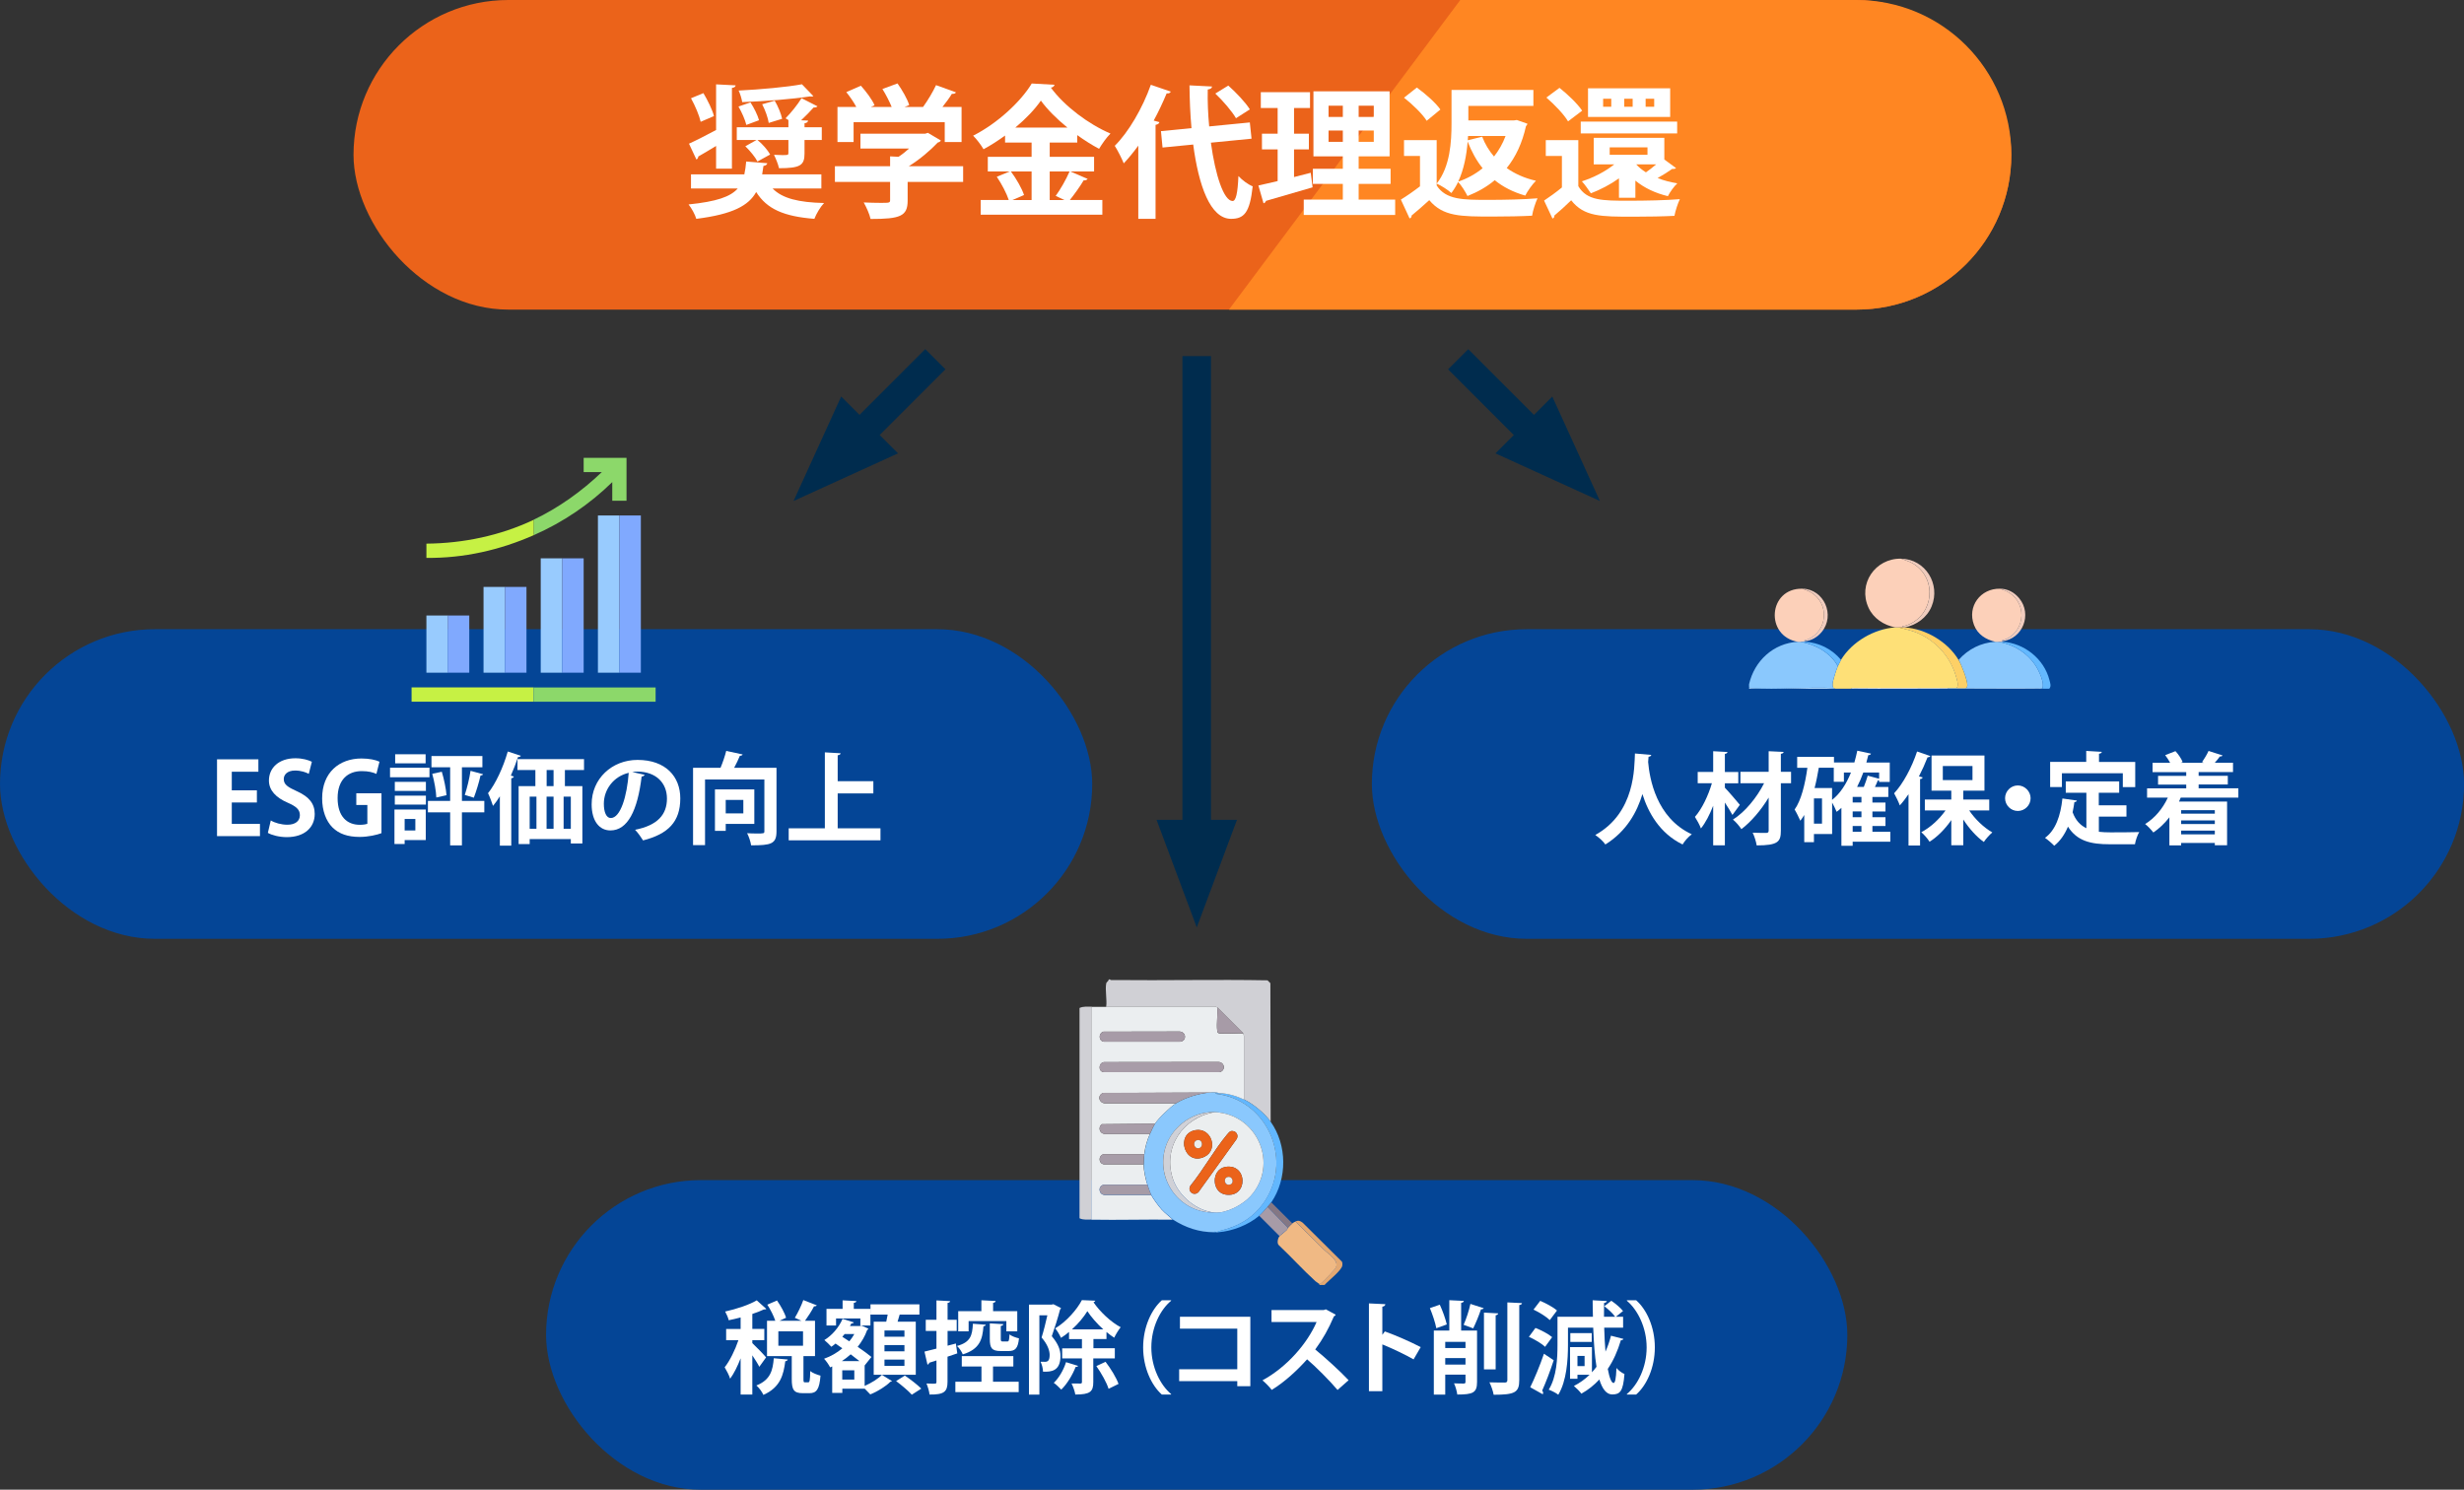 <?xml version="1.0" encoding="UTF-8"?>
<svg id="_レイヤー_2" data-name="レイヤー 2" xmlns="http://www.w3.org/2000/svg" viewBox="0 0 345.5 208.91">
  <rect x="0" y="0" width="345.5" height="208.91" fill="#333333" stroke="none"/>
  <defs>
    <style>
      .cls-1 {
        fill: #f0b984;
      }

      .cls-2 {
        fill: #eceeed;
      }

      .cls-3 {
        fill: #b0dafd;
      }

      .cls-4 {
        fill: #c7dad4;
      }

      .cls-5 {
        fill: #eb631a;
      }

      .cls-6 {
        fill: #ebeef0;
      }

      .cls-7 {
        fill: #64b8fe;
      }

      .cls-8 {
        fill: #a99ea9;
      }

      .cls-9 {
        fill: #fdd066;
      }

      .cls-10 {
        fill: #8cd86a;
      }

      .cls-11 {
        fill: #ff8622;
      }

      .cls-12 {
        fill: #80a9fe;
      }

      .cls-13 {
        fill: #d0d0d5;
      }

      .cls-14 {
        fill: #f1ccbe;
      }

      .cls-15 {
        fill: #d0d1d7;
      }

      .cls-16 {
        fill: #fee077;
      }

      .cls-17 {
        fill: #847784;
      }

      .cls-18 {
        fill: #8ac8fd;
      }

      .cls-19 {
        fill: #fff;
      }

      .cls-20 {
        fill: #eceeec;
      }

      .cls-21 {
        fill: #a79ba7;
      }

      .cls-22 {
        fill: #a79ca8;
      }

      .cls-23 {
        fill: #63b8fe;
      }

      .cls-24 {
        fill: #a69ba7;
      }

      .cls-25 {
        fill: #002c4e;
      }

      .cls-26 {
        fill: #ebeeef;
      }

      .cls-27 {
        fill: #b1dafd;
      }

      .cls-28 {
        fill: #044596;
      }

      .cls-29 {
        fill: #a89ca8;
      }

      .cls-30 {
        fill: #62b7fe;
      }

      .cls-31 {
        fill: #98cbfe;
      }

      .cls-32 {
        fill: #fef8e3;
      }

      .cls-33 {
        fill: #f0ccbd;
      }

      .cls-34 {
        fill: #c6f144;
      }

      .cls-35 {
        fill: #e3a872;
      }

      .cls-36 {
        fill: #fcd0b9;
      }
    </style>
  </defs>
  <g id="_レイヤー_2-2" data-name=" レイヤー 2">
    <rect class="cls-28" x="76.57" y="165.5" width="182.46" height="43.42" rx="21.71" ry="21.71"/>
    <g>
      <rect class="cls-5" x="49.57" y="0" width="232.46" height="43.42" rx="21.71" ry="21.71"/>
      <path class="cls-11" d="M172.33,43.42h87.99c11.99,0,21.71-9.72,21.71-21.71h0c0-11.99-9.72-21.71-21.71-21.71h-55.56l-32.44,43.42Z"/>
    </g>
    <g>
      <path class="cls-19" d="M105.49,188.36c.42.38,1.67,1.67,1.93,2l-.95,1.32c-.2-.41-.59-1.02-.98-1.61v5.5h-1.64v-5.08c-.43,1.11-.94,2.14-1.47,2.86-.14-.48-.52-1.18-.77-1.6.73-.91,1.47-2.44,1.93-3.8h-1.72v-1.57h2.03v-1.62c-.56.15-1.12.28-1.67.39-.07-.34-.31-.88-.5-1.22,1.62-.36,3.39-.95,4.43-1.57l1.34,1.2c-.07.08-.2.08-.35.08-.45.22-1.01.43-1.61.63v2.1h1.68v1.57h-1.68v.41ZM110.46,190.66c-.03.13-.14.21-.35.24-.24,1.86-.66,3.66-3.07,4.72-.17-.41-.62-1.02-.98-1.32,2-.79,2.3-2.16,2.44-3.82l1.96.18ZM112.66,193.4c0,.41.03.46.21.46h.45c.2,0,.27-.21.29-1.58.31.27,1.01.53,1.44.64-.15,1.93-.56,2.46-1.55,2.46h-.94c-1.27,0-1.54-.5-1.54-1.99v-3.21h-3.47v-4.96h1.16c-.22-.67-.67-1.57-1.12-2.25l1.36-.59c.52.74,1.08,1.74,1.27,2.42l-.9.42h3.05l-.92-.41c.42-.69.92-1.72,1.19-2.49l1.89.74c-.06.1-.2.15-.39.14-.31.62-.83,1.43-1.26,2.02h1.4v4.96h-1.62v3.21ZM109.14,186.71v2.02h3.46v-2.02h-3.46Z"/>
      <path class="cls-19" d="M121.24,191.5v2.86c.92-.39,1.92-1.02,2.42-1.55l1.42.88s-.13.08-.25.1c-.56.59-1.78,1.36-2.8,1.76-.2-.22-.5-.53-.78-.8h-3.14v.59h-1.42v-3.71l-.29.13c-.17-.35-.56-.91-.85-1.21.92-.32,1.81-.83,2.56-1.46-.32-.24-.64-.46-.95-.67-.2.17-.39.32-.59.45-.24-.27-.69-.71-.98-.94,1.05-.63,2.04-1.76,2.55-2.97l1.58.49c-.04.11-.15.15-.34.15-.06.13-.13.24-.2.36h1.36l.25-.06c.36.17.67.29.98.43-.04.1-.11.14-.18.2-.31.87-.77,1.65-1.33,2.35.76.52,1.46,1.02,1.93,1.42l-.95,1.19ZM117.23,184.9v.99h-1.34v-2.33h2.26v-1.2l1.93.1c-.01.14-.11.22-.36.25v.85h2.33v2.33h-1.41v-.99h-3.39ZM120.51,190.88c-.36-.29-.78-.62-1.23-.95-.39.35-.8.67-1.23.95h2.47ZM119.79,193.47v-1.3h-1.69v1.3h1.69ZM119.09,188.11c.27-.32.5-.67.7-1.02h-1.36c-.1.13-.21.25-.32.38l.98.64ZM128.41,185.35v7.45h-5.9v-7.45h1.76c.07-.32.14-.67.2-.99h-2.41v-1.44h6.86v1.44h-2.77c-.08.31-.18.66-.29.99h2.55ZM126.82,187.46v-.87h-2.8v.87h2.8ZM126.82,189.51v-.88h-2.8v.88h2.8ZM126.82,191.55v-.88h-2.8v.88h2.8ZM127.86,195.6c-.46-.52-1.46-1.36-2.21-1.92l1.23-.77c.76.52,1.78,1.3,2.3,1.83l-1.32.85Z"/>
      <path class="cls-19" d="M134.03,188.4l.2,1.4c-.46.15-.92.32-1.37.46v3.53c0,1.39-.49,1.81-2.52,1.78-.04-.41-.24-1.11-.43-1.55.29.01.59.03.81.03.53,0,.59,0,.59-.25v-3.01l-1.01.32c-.03.14-.14.24-.25.27l-.42-1.83c.46-.11,1.05-.25,1.68-.42v-2.48h-1.5v-1.56h1.5v-2.72l1.91.1c-.01.14-.11.22-.35.25v2.37h1.28v1.56h-1.28v2.07l1.18-.31ZM139.24,191.64v2.13h3.6v1.46h-8.88v-1.46h3.66v-2.13h-2.76v-1.46h7.23v1.46h-2.84ZM138.22,185.78c-.01.11-.11.2-.32.22-.14,1.83-.52,3.21-2.9,3.94-.13-.36-.5-.91-.81-1.18,1.91-.53,2.14-1.47,2.23-3.12l1.81.14ZM135.82,185.27v1.44h-1.46v-2.83h3.25v-1.53l2,.1c-.01.14-.13.22-.36.27v1.16h3.39v2.83h-1.53v-1.44h-5.29ZM138.79,185.59l1.89.11c-.01.13-.11.22-.35.25v1.79c0,.34.04.39.28.39h.63c.22,0,.27-.14.31-.99.29.24.91.46,1.33.55-.14,1.4-.53,1.78-1.46,1.78h-1.09c-1.27,0-1.54-.42-1.54-1.71v-2.17Z"/>
      <path class="cls-19" d="M147.72,182.91l1.05.53c-.01.08-.07.17-.13.21-.29,1.12-.76,2.62-1.16,3.74.9,1.06,1.22,1.92,1.22,2.76,0,2.1-1.25,2.27-2.45,2.21,0-.41-.15-1.02-.35-1.39.25.01.48.01.64.01.46,0,.64-.28.64-.99-.01-.63-.31-1.47-1.13-2.42.29-.9.59-2.14.81-3.11h-1.12v11.12h-1.46v-12.62h3.18l.25-.06ZM151.17,191.55c-.04.1-.15.15-.34.14-.45,1.15-1.21,2.41-2.02,3.19-.25-.27-.74-.74-1.05-.95.71-.66,1.37-1.79,1.72-2.9l1.68.52ZM156.3,190.5h-3v3.33c0,1.33-.43,1.74-2.52,1.74-.07-.45-.31-1.13-.53-1.55.53.01,1.07.01,1.25.01.15-.01.21-.06.21-.21v-3.32h-2.77v-1.41h2.77v-1.29h-1.81v-1.01c-.36.31-.74.59-1.13.83-.18-.41-.53-1-.81-1.33,1.53-.91,3.05-2.62,3.74-3.96l1.88.08c-.03.11-.13.18-.25.22.87,1.29,2.44,2.79,3.81,3.5-.31.39-.67.98-.91,1.47-.35-.22-.71-.5-1.08-.8v.99h-1.83v1.29h3v1.41ZM154.7,186.43c-.88-.8-1.7-1.74-2.23-2.55-.5.81-1.26,1.74-2.16,2.55h4.38ZM155.44,194.76c-.25-.84-1.01-2.19-1.71-3.18l1.29-.6c.73.95,1.51,2.23,1.82,3.1l-1.4.69Z"/>
      <path class="cls-19" d="M164.21,182.42c-1.53,1.27-2.77,3.73-2.77,6.54s1.27,5.29,2.77,6.54v.07h-1.3c-1.44-1.27-2.62-3.75-2.62-6.61s1.18-5.34,2.62-6.61h1.3v.07Z"/>
      <path class="cls-19" d="M175.32,184.66v9.74h-1.83v-.71h-8.15v-1.67h8.15v-5.69h-8.04v-1.67h9.88Z"/>
      <path class="cls-19" d="M187.29,184.37c-.04.11-.14.2-.25.24-.78,1.81-1.51,3.11-2.62,4.64,1.37,1.12,3.43,2.98,4.68,4.31l-1.55,1.37c-1.09-1.3-3.1-3.31-4.27-4.3-1.32,1.48-3.14,3.19-4.96,4.29-.28-.38-.9-1.02-1.3-1.34,3.49-1.89,6.33-5.25,7.59-8.18h-6.32v-1.68h7.33l.29-.1,1.39.76Z"/>
      <path class="cls-19" d="M198.21,190.64c-1.16-.67-3-1.54-4.38-2.1v6.56h-1.88v-12.31l2.3.11c-.01.17-.13.31-.42.35v3.95l.35-.48c1.54.55,3.64,1.47,5.03,2.2l-1,1.72Z"/>
      <path class="cls-19" d="M201.89,182.98c.41.87.8,2,.98,2.76l-1.47.53c-.14-.76-.53-1.93-.9-2.82l1.39-.48ZM207.11,186.61v7.2c0,1.51-.57,1.76-2.77,1.76-.06-.45-.25-1.15-.46-1.57.56.03,1.18.03,1.37.03.18-.01.24-.06.24-.24v-1.01h-2.84v2.8h-1.6v-8.98h2.17v-4.26l2.04.1c-.01.14-.11.22-.38.28v3.88h2.23ZM205.49,188.18h-2.84v.87h2.84v-.87ZM202.65,191.37h2.84v-.91h-2.84v.91ZM208.04,183.47c-.06.11-.2.15-.38.15-.27.83-.73,1.95-1.09,2.67,0-.01-1.34-.5-1.34-.5.35-.78.76-2.02.95-2.93l1.86.6ZM210.07,184.19c-.01.14-.11.22-.35.27v7.58h-1.64v-7.96l1.99.11ZM211.37,182.65l2.04.1c-.01.14-.11.24-.38.27v10.52c0,1.75-.62,2.06-3.59,2.06-.08-.49-.35-1.26-.59-1.74.92.03,1.83.03,2.13.03.27,0,.38-.08.38-.35v-10.88Z"/>
      <path class="cls-19" d="M215.3,186.23c.8.31,1.82.84,2.34,1.29l-.99,1.36c-.46-.45-1.47-1.05-2.27-1.4l.92-1.25ZM214.57,194.54c.56-1.13,1.34-2.98,1.92-4.69l1.37.91c-.5,1.54-1.12,3.15-1.62,4.26.1.11.14.21.14.31,0,.07-.03.14-.06.2l-1.75-.98ZM215.97,182.43c.8.34,1.85.9,2.35,1.36l-1.01,1.34c-.46-.46-1.47-1.09-2.28-1.47l.94-1.23ZM224.94,186.2c.03,1.26.1,2.38.18,3.35.31-.69.57-1.44.77-2.23l1.75.45c-.04.11-.17.18-.36.18-.45,1.51-1.05,2.86-1.84,4.03.24,1.29.53,1.97.81,1.97.21,0,.35-.53.41-2.1.29.34.76.7,1.12.84-.18,2.45-.63,2.86-1.7,2.87-.81,0-1.4-.74-1.82-2.1-.73.79-1.57,1.46-2.52,1.99-.22-.31-.74-.83-1.05-1.08.81-.41,1.55-.94,2.2-1.57h-1.7v.56h-1.04v-4.44h3.07v3.53c.22-.24.45-.5.64-.77-.24-1.47-.38-3.33-.46-5.49h-3.54v2.41c0,2.09-.18,5.06-1.36,7-.28-.24-.95-.57-1.34-.71,1.12-1.79,1.23-4.41,1.23-6.29v-3.94h4.97c-.03-.74-.03-1.51-.04-2.31l1.99.11c-.01.14-.13.21-.39.27-.01.67-.01,1.32-.01,1.93h1.56c-.31-.45-.95-1.05-1.51-1.47l.98-.77c.6.41,1.3,1,1.64,1.44l-1,.8h1.01v1.53h-2.65ZM223.19,186.96v1.23h-3v-1.23h3ZM222.19,191.58v-1.43h-1v1.43h1Z"/>
      <path class="cls-19" d="M228.12,195.5c1.53-1.27,2.77-3.73,2.77-6.54s-1.28-5.29-2.77-6.54v-.07h1.3c1.46,1.28,2.62,3.75,2.62,6.61s-1.16,5.34-2.62,6.61h-1.3v-.07Z"/>
    </g>
    <g>
      <path class="cls-19" d="M115.17,26.43h-6.84c1.36,1.4,3.66,1.96,7.22,2.04-.5.52-1.1,1.52-1.36,2.22-4.28-.34-6.64-1.36-8.16-3.76-1.06,1.9-3.28,3.12-8.4,3.76-.16-.6-.68-1.52-1.08-2.02,3.94-.4,5.88-1.08,6.9-2.24h-6.56v-1.98h7.48c.12-.54.2-1.14.26-1.8l2.96.24c-.04.2-.22.34-.54.38l-.18,1.18h8.3v1.98ZM100.41,23.65v-3.18c-.94.58-1.84,1.1-2.5,1.48,0,.18-.1.34-.26.42l-1.04-2.22c.98-.44,2.38-1.16,3.8-1.92v-6.4l2.74.14c-.02.18-.16.32-.52.36v11.32h-2.22ZM98.63,13.06c.6,1,1.26,2.34,1.48,3.22l-1.86.8c-.2-.88-.78-2.26-1.36-3.3l1.74-.72ZM106.21,22.65c-.3-.6-1.04-1.5-1.7-2.14l1.58-.88h-2.78v-1.78h7.24v-1.02l-.4-.24c.76-.76,1.72-1.96,2.24-2.82l2.24,1.14c-.12.14-.32.18-.54.16-.46.52-1.14,1.22-1.76,1.8l.98.04c-.02.2-.16.32-.5.38v.56h2.42v1.78h-2.42v1.9c0,1.66-.6,2.06-3.58,2.06-.12-.58-.44-1.34-.7-1.88.42.02.84.04,1.18.04.76,0,.84,0,.84-.3v-1.82h-4.34c.72.58,1.44,1.42,1.78,2.04l-1.78.98ZM105.23,14.36c.5.76,1.02,1.82,1.2,2.5l-1.78.66c-.16-.7-.64-1.78-1.1-2.58l1.68-.58ZM114.05,13.48c-.06.04-.16.06-.28.06-.06,0-.12,0-.2-.02-2.46.38-6.26.68-9.5.8-.06-.46-.3-1.2-.5-1.62,3.12-.16,6.72-.48,8.88-.88l1.6,1.66ZM108.63,14.12c.46.78.9,1.84,1.04,2.54l-1.88.58c-.1-.7-.48-1.78-.92-2.62l1.76-.5Z"/>
      <path class="cls-19" d="M135.05,23.31v2.2h-7.78v2.62c0,2.2-1.04,2.58-5.2,2.58-.14-.68-.6-1.68-.96-2.32.82.04,1.72.06,2.36.06,1.24,0,1.34,0,1.34-.4v-2.54h-7.74v-2.2h7.74v-1.38l1.18.06c.52-.34,1.02-.74,1.48-1.16h-6.82v-2.08h9.08l.38-.12,1.82,1.08c-.08.14-.26.24-.44.28-1,1.06-2.5,2.36-4.06,3.32h7.62ZM119.69,17.14v2.78h-2.26v-4.92h2.64c-.36-.68-.9-1.46-1.4-2.08l2.04-.9c.74.82,1.58,1.94,1.92,2.74l-.52.24h2.92c-.32-.78-.82-1.76-1.3-2.52l2.12-.78c.66.94,1.38,2.18,1.64,3.04l-.66.26h2.6c.68-.94,1.38-2.12,1.82-3.06,2.68.96,2.74.98,2.8,1.02-.12.18-.34.22-.58.2-.34.56-.82,1.22-1.32,1.84h2.68v4.92h-2.36v-2.78h-12.78Z"/>
      <path class="cls-19" d="M150.09,24.05l2.42,1.04c-.1.14-.3.22-.56.2-.48.82-1.28,1.94-1.94,2.76h4.56v2.06h-17.06v-2.06h3.94c-.3-.92-1-2.26-1.68-3.26l1.8-.74h-3.06v-2.06h6.14v-2h-3.72v-.98c-.96.7-1.98,1.36-3.02,1.92-.32-.56-.98-1.44-1.46-1.9,3.44-1.74,6.72-4.82,8.22-7.32l3.2.18c-.06.2-.24.38-.52.4,1.92,2.62,5.34,5.16,8.36,6.44-.6.6-1.16,1.42-1.6,2.14-1.02-.54-2.06-1.2-3.06-1.92v1.04h-3.86v2h6.22v2.06h-3.32ZM144.65,24.05h-2.9c.76,1.02,1.54,2.38,1.84,3.3l-1.62.7h2.68v-4ZM149.67,17.89c-1.5-1.22-2.82-2.54-3.72-3.78-.84,1.22-2.1,2.54-3.58,3.78h7.3ZM148.03,27.47c.66-.9,1.48-2.34,1.94-3.42h-2.78v4h2.06l-1.22-.58Z"/>
      <path class="cls-19" d="M159.61,20.43c-.66.9-1.34,1.74-2.04,2.48-.24-.62-.88-1.88-1.26-2.46,1.92-1.9,3.9-5.28,5.06-8.56l2.8.96c-.12.22-.32.28-.58.24-.54,1.28-1.14,2.58-1.82,3.82l.8.22c-.04.18-.2.32-.54.38v13.18h-2.42v-10.26ZM175.49,19.45l-5.7.56c.62,4.54,1.8,8.16,3.04,8.18.46,0,.72-1.06.82-3.5.52.56,1.34,1.18,2,1.44-.4,3.7-1.2,4.56-3.04,4.56-2.92-.02-4.54-4.68-5.3-10.42l-4.3.42-.22-2.3,4.28-.42c-.18-1.98-.26-4.02-.28-6l3.16.16c-.02.24-.2.36-.6.42-.04,1.7.04,3.46.2,5.18l5.7-.56.24,2.28ZM172.23,12c1.1.98,2.42,2.36,3.02,3.34l-1.94,1.24c-.54-.94-1.8-2.42-2.9-3.46l1.82-1.12Z"/>
      <path class="cls-19" d="M181.45,24.83l2.34-.6s.02.06.26,2.04c-2.38.7-4.92,1.44-6.54,1.9-.04.2-.2.3-.34.34l-.72-2.5c.76-.16,1.68-.38,2.7-.62v-4.44h-2.2v-2.2h2.2v-3.6h-2.36v-2.22h6.9v2.22h-2.24v3.6h2.08v2.2h-2.08v3.88ZM190.51,27.99h5.12v2.16h-12.82v-2.16h5.48v-2.2h-4.2v-2.12h4.2v-1.74h-4.12v-9.12h10.68v9.12h-4.34v1.74h4.48v2.12h-4.48v2.2ZM186.29,14.82v1.58h2v-1.58h-2ZM186.29,19.89h2v-1.58h-2v1.58ZM192.63,16.4v-1.58h-2.12v1.58h2.12ZM192.63,19.89v-1.58h-2.12v1.58h2.12Z"/>
      <path class="cls-19" d="M201.45,19.65v6.36c1.28,2.02,3.72,2.02,7.24,2.02,2.3,0,5.04-.06,6.9-.22-.28.58-.66,1.74-.76,2.44-1.48.08-3.58.12-5.54.12-4.5,0-6.94,0-8.88-2.3-.86.78-1.74,1.56-2.48,2.16,0,.22-.06.32-.28.4l-1.22-2.64c.82-.5,1.8-1.18,2.68-1.86v-4.26h-2.24v-2.22h4.58ZM198.67,12.28c1.18.86,2.64,2.12,3.3,3.08l-1.92,1.58c-.58-.94-2-2.32-3.18-3.24l1.8-1.42ZM212.69,16.83l1.48.52c-.02.14-.1.22-.2.34-.52,2.36-1.44,4.32-2.7,5.88,1.14.8,2.5,1.42,4.1,1.78-.5.48-1.18,1.44-1.5,2.08-1.68-.48-3.1-1.2-4.28-2.16-1.12.94-2.4,1.66-3.82,2.22-.28-.56-.84-1.5-1.32-1.96-.26.54-.58,1.06-.94,1.54-.42-.4-1.48-1.08-2.06-1.32,1.9-2.4,2.08-5.9,2.08-8.44v-4.7h11.48v2.24h-9.12v2.04h6.38l.42-.06ZM207.89,23.59c-.86-1.06-1.54-2.32-2.1-3.74-.14,1.88-.52,3.9-1.32,5.62,1.26-.42,2.42-1.06,3.42-1.88ZM205.81,19.67l2.02-.5c.4,1.04.96,1.96,1.66,2.78.66-.84,1.22-1.8,1.62-2.88h-5.26l-.04.6Z"/>
      <path class="cls-19" d="M221.31,19.65v6.46c1.2,2.04,3.4,2.04,7.08,2.04,2.38,0,5.24-.06,7.16-.22-.28.56-.64,1.66-.76,2.34-1.52.08-3.72.12-5.74.12-4.62,0-6.92,0-8.74-2.3-.8.78-1.64,1.54-2.36,2.14.02.24-.06.32-.26.42l-1.18-2.52c.78-.52,1.68-1.16,2.5-1.84v-4.42h-2.26v-2.22h4.56ZM218.67,12.32c1.14.9,2.54,2.24,3.18,3.2l-1.98,1.5c-.56-.96-1.9-2.36-3.04-3.34l1.84-1.36ZM221.65,18.71v-1.66h13.52v1.66h-13.52ZM229.31,27.73h-2.3v-2.72c-1.2.86-2.58,1.58-3.94,2.1-.28-.42-.88-1.28-1.26-1.68,1.62-.52,3.28-1.36,4.54-2.38h-2.88v-3.72h9.9v3.04l1.64,1.2c-.08.1-.3.14-.54.12-.5.36-1.32.88-2.04,1.28.84.34,1.78.58,2.76.74-.46.42-1.04,1.24-1.32,1.8-1.76-.42-3.32-1.16-4.56-2.18v2.4ZM234.19,12.38v4.02h-11.52v-4.02h11.52ZM225.93,14.97v-1.12h-1.14v1.12h1.14ZM225.71,20.67v1.04h5.3v-1.04h-5.3ZM228.93,14.97v-1.12h-1.18v1.12h1.18ZM229.43,23.05c.36.4.82.78,1.36,1.12.46-.32.98-.72,1.44-1.12h-2.8ZM231.95,14.97v-1.12h-1.2v1.12h1.2Z"/>
    </g>
    <g>
      <rect class="cls-25" x="116.19" y="54.58" width="17.53" height="4" transform="translate(-3.41 104.92) rotate(-45)"/>
      <path id="_パス_181" data-name=" パス 181" class="cls-25" d="M117.95,55.61l-6.68,14.65,14.65-6.68s-7.97-7.97-7.97-7.97Z"/>
    </g>
    <g>
      <rect class="cls-25" x="208.66" y="47.82" width="4" height="17.53" transform="translate(21.69 165.53) rotate(-45)"/>
      <path id="_パス_181-2" data-name=" パス 181" class="cls-25" d="M209.69,63.58l14.65,6.68-6.68-14.65s-7.97,7.97-7.97,7.97Z"/>
    </g>
    <g>
      <rect class="cls-25" x="165.8" y="49.94" width="4" height="69.53"/>
      <path id="_パス_181-3" data-name=" パス 181" class="cls-25" d="M162.17,114.97l5.64,15.09,5.64-15.09s-11.27,0-11.27,0Z"/>
    </g>
    <g>
      <rect class="cls-28" x="0" y="88.24" width="153.15" height="43.42" rx="21.71" ry="21.71"/>
      <g>
        <path class="cls-19" d="M36.45,117.26h-6.02v-10.77h5.8v1.74h-3.73v2.61h3.52v1.7h-3.52v3h3.95v1.74Z"/>
        <path class="cls-19" d="M43.29,108.52c-.38-.2-1.04-.46-1.92-.46-1.09,0-1.58.59-1.58,1.19,0,.77.53,1.12,1.85,1.72,1.72.77,2.49,1.76,2.49,3.18,0,1.88-1.42,3.25-3.92,3.25-1.06,0-2.14-.29-2.65-.6l.41-1.74c.56.34,1.46.6,2.33.6,1.15,0,1.75-.55,1.75-1.34s-.52-1.23-1.71-1.75c-1.62-.7-2.63-1.71-2.63-3.11,0-1.77,1.39-3.12,3.71-3.12,1.02,0,1.81.24,2.31.49l-.43,1.69Z"/>
        <path class="cls-19" d="M53.5,116.84c-.63.24-1.85.53-3.07.53-1.64,0-2.89-.42-3.8-1.32-.92-.91-1.46-2.38-1.46-4.09,0-3.64,2.42-5.59,5.52-5.59,1.09,0,2,.2,2.52.45l-.43,1.71c-.49-.22-1.11-.39-2.06-.39-1.92,0-3.38,1.18-3.38,3.78s1.33,3.75,3.11,3.75c.5,0,.88-.07,1.06-.15v-2.63h-1.55v-1.64h3.53v5.59Z"/>
        <path class="cls-19" d="M60.22,107.67v1.33h-5.53v-1.33h5.53ZM59.7,113.52v4.29h-2.96v.55h-1.43v-4.83h4.38ZM55.36,110.92v-1.27h4.36v1.27h-4.36ZM55.36,112.84v-1.26h4.36v1.26h-4.36ZM59.68,105.78v1.27h-4.27v-1.27h4.27ZM58.24,114.85h-1.5v1.62h1.5v-1.62ZM67.91,112.32v1.6h-3.14v4.64h-1.65v-4.64h-3.12v-1.6h3.12v-4.72h-2.62v-1.57h7.14v1.57h-2.87v4.72h3.14ZM61.18,111.84c-.03-.9-.28-2.27-.57-3.32l1.34-.29c.32,1.05.59,2.4.66,3.29l-1.43.32ZM67.74,108.58c-.04.1-.17.17-.36.17-.21.97-.62,2.28-.94,3.12-.41-.13-.87-.28-1.27-.39.31-.91.66-2.34.81-3.38l1.76.48Z"/>
        <path class="cls-19" d="M70.1,111.66c-.31.49-.63.95-.97,1.36-.13-.42-.49-1.36-.7-1.78,1.06-1.32,2.13-3.61,2.77-5.85l1.83.6c-.06.13-.18.18-.39.17-.29.87-.63,1.75-1.01,2.61l.42.13c-.03.13-.14.21-.36.25v9.44h-1.6v-6.92ZM81.89,107.99h-2.68v2.26h2.45v8.04h-1.62v-.62h-5.77v.7h-1.55v-8.12h2.35v-2.26h-2.51v-1.53h9.33v1.53ZM74.27,111.72v4.51h.95v-4.51h-.95ZM77.62,111.72h-.98v4.51h.98v-4.51ZM77.62,110.25v-2.26h-.97v2.26h.97ZM80.04,116.23v-4.51h-1.01v4.51h1.01Z"/>
        <path class="cls-19" d="M90.39,108.66c-.06.13-.22.24-.42.24-.57,4.79-1.97,7.56-4.38,7.56-1.53,0-2.63-1.29-2.63-3.67,0-3.59,2.86-6.22,6.43-6.22,3.96,0,6,2.35,6,5.39,0,3.29-1.7,5-5.22,5.9-.27-.42-.66-1.01-1.12-1.49,3.19-.63,4.47-2.16,4.47-4.38s-1.57-3.78-4.15-3.78c-.25,0-.48.03-.71.06l1.75.39ZM88.16,108.38c-2.13.5-3.49,2.34-3.49,4.34,0,1.18.35,2,.97,2,1.37,0,2.28-3.07,2.52-6.35Z"/>
        <path class="cls-19" d="M108.88,107.7v8.89c0,1.77-.76,1.96-3.56,1.96-.06-.48-.32-1.25-.56-1.7.46.03.97.04,1.36.04,1.01,0,1.06,0,1.06-.34v-7.23h-8.32v9.2h-1.68v-10.84h3.85c.32-.76.62-1.65.8-2.37l2.3.49c-.04.13-.18.18-.39.2-.21.52-.5,1.12-.8,1.68h5.94ZM105.77,115.54h-4.01v.98h-1.51v-5.81h5.52v4.83ZM104.23,112.18h-2.47v1.89h2.47v-1.89Z"/>
        <path class="cls-19" d="M117.46,116.16h6v1.69h-12.87v-1.69h5.07v-10.65l2.21.13c-.01.14-.13.24-.41.28v3.64h5v1.71h-5v4.89Z"/>
      </g>
      <path class="cls-34" d="M74.82,96.41v2c-5.7,0-11.41,0-17.11,0v-2.01c5.7,0,11.41,0,17.11,0Z"/>
      <rect class="cls-10" x="74.82" y="96.41" width="17.11" height="2"/>
      <rect class="cls-31" x="83.84" y="72.29" width="3.01" height="22.05"/>
      <rect class="cls-12" x="86.85" y="72.29" width="3.01" height="22.05"/>
      <rect class="cls-31" x="75.82" y="78.3" width="3.01" height="16.04"/>
      <rect class="cls-12" x="78.83" y="78.3" width="3.01" height="16.04"/>
      <path class="cls-10" d="M74.82,72.89c3.49-1.66,6.78-4.01,9.56-6.68h-2.54v-2h6.01v6.01h-2v-2.61c-3.17,3.11-6.89,5.62-10.96,7.42-.11-.07-.07-.25-.07-.37,0-.59,0-1.18,0-1.77Z"/>
      <rect class="cls-31" x="67.8" y="82.31" width="3.01" height="12.03"/>
      <rect class="cls-12" x="70.81" y="82.31" width="3.01" height="12.03"/>
      <path class="cls-34" d="M74.82,72.89c0,.59,0,1.18,0,1.77,0,.11-.04.3.07.37-4.78,2.11-9.84,3.26-15.1,3.21v-2c5.17-.04,10.37-1.13,15.04-3.34Z"/>
      <rect class="cls-31" x="59.79" y="86.32" width="3.01" height="8.02"/>
      <rect class="cls-12" x="62.79" y="86.32" width="3.01" height="8.02"/>
    </g>
    <g>
      <path class="cls-13" d="M155.64,137.35c.09.15.34.09.49.09,7.2.08,14.41-.09,21.6.04l.4.4.04,19.43c-.84-1.18-2.43-2.49-3.74-3.12v-8.87s-.09-.39-.09-.39l-3.65-3.65-.3-.1c-5.09.03-10.19-.02-15.28,0,.13-.95-.17-2.35,0-3.25.05-.26.35-.31.35-.58h.18Z"/>
      <path class="cls-13" d="M153.06,141.18v29.85c-.59-.01-1.15.09-1.69-.18v-29.49c.54-.26,1.1-.17,1.69-.18Z"/>
      <path class="cls-35" d="M185.74,180.2h-.71s-.05-.14-.09-.18c.2.03.27-.07.4-.17.3-.24,1.73-1.72,1.91-2.01.66-1.01-1.02-2-1.65-2.63-1.32-1.3-2.64-2.62-3.96-3.92.43-.16.65-.1,1.02.18l5.5,5.46c.08.17.09.36.06.55-.1.69-1.98,2.14-2.49,2.72Z"/>
      <path class="cls-1" d="M184.94,180.03c-.11-.11-.34-.22-.49-.35-1.76-1.6-3.42-3.45-5.16-5.08-.27-.29-.1-.99.13-1.24.2-.21.74-.59,1.03-.89.09-.1.11-.25.13-.27.17-.17.47-.5.62-.62.11-.09.31-.22.45-.27,1.32,1.31,2.64,2.62,3.96,3.92.63.62,2.31,1.62,1.65,2.63-.19.28-1.61,1.77-1.91,2.01-.13.11-.2.21-.4.17Z"/>
      <path class="cls-30" d="M170.96,153.3c1.14,0,2.45.4,3.47.89,1.31.63,2.9,1.93,3.74,3.12,2.33,3.29,2.35,7.99.09,11.31-.09.14-.4.46-.53.62-.29.35-.82.96-1.16,1.25-1.51,1.3-3.8,2.19-5.79,2.32-.05-.25.12-.17.28-.2,2.7-.63,4.87-1.95,6.38-4.31,3.84-6.03.05-14.16-7.02-14.91.02-.16.41-.09.53-.09Z"/>
      <path class="cls-17" d="M181.2,171.56c-.15.13-.46.46-.62.62l-2.85-2.94c.14-.17.44-.49.53-.62l2.94,2.94Z"/>
      <path class="cls-6" d="M155.1,141.18c5.09-.02,10.19.02,15.28,0l.3.1c.1,1.01-.13,2.27,0,3.26.02.12.02.23.13.32.31.24,2.94-.02,3.53.08l.09.39v8.87c-1.03-.49-2.33-.89-3.48-.89-.32-.14-.88-.12-1.25-.09l-15.04.06c-.8.33-.62,1.34.22,1.45h10.01c-.84.54-2.39,2.03-2.94,2.86l-7.46.07c-.55.4-.33,1.32.39,1.35h6.36c-.42.96-.67,1.82-.8,2.86h-5.74c-.72.25-.68,1.3.09,1.42h5.56c.02.95.25,1.96.53,2.86h-6.1c-.86.14-.76,1.36.08,1.43h6.55c.29.56,1.04,1.57,1.47,2.05.48.53,1.06.93,1.56,1.42-3.8-.05-7.6.07-11.4,0v-29.85c.68-.01,1.37,0,2.05,0ZM154.72,144.68c-.72.21-.69,1.31.07,1.41h10.69c.96-.11.87-1.39-.09-1.43l-10.67.02ZM154.81,148.95c-.79.09-.86,1.35-.02,1.41h16.22c.89-.2.74-1.41-.18-1.43l-16.01.02Z"/>
      <path class="cls-18" d="M170.96,153.3c-.12,0-.52-.07-.53.09,7.07.75,10.86,8.87,7.02,14.91-1.51,2.37-3.69,3.68-6.38,4.31-.16.04-.33-.05-.28.2-.09,0-.18,0-.27,0-.09-.11-.18-.11-.27,0-2.13,0-4.01-.64-5.79-1.78-.5-.5-1.08-.89-1.56-1.42-.43-.48-1.18-1.49-1.47-2.05-.19-.36-.41-1.02-.53-1.43-.29-.9-.51-1.9-.53-2.85-.01-.47.03-.96.09-1.43.13-1.04.38-1.9.8-2.85.17-.38.49-1.09.71-1.43.54-.83,2.1-2.32,2.94-2.85,1.31-.82,3.29-1.4,4.81-1.51.36-.03.93-.05,1.25.09ZM170.33,170.05c1.63.13,3.91-1.08,4.99-2.27,4.07-4.46,1-11.56-4.99-11.81-3.29-.14-6.39,2.34-7.07,5.54-.95,4.49,2.5,8.66,7.07,8.54Z"/>
      <path class="cls-21" d="M180.58,172.19s-.03.17-.13.27c-.29.3-.83.67-1.03.89l-2.85-2.85c.33-.29.86-.89,1.16-1.25l2.85,2.94Z"/>
      <path class="cls-30" d="M170.51,172.81c-.09,0-.18,0-.27,0,.09-.11.18-.11.27,0Z"/>
      <path class="cls-21" d="M174.34,144.92c-.58-.1-3.22.16-3.53-.08-.11-.09-.11-.19-.13-.32-.13-.98.1-2.24,0-3.26l3.65,3.65Z"/>
      <path class="cls-29" d="M154.81,148.95l16.01-.02c.93.01,1.07,1.23.18,1.43h-16.22c-.84-.06-.77-1.32.02-1.41Z"/>
      <path class="cls-8" d="M169.71,153.21c-1.52.12-3.5.69-4.81,1.51h-10.01c-.84-.11-1.02-1.13-.22-1.46l15.04-.06Z"/>
      <path class="cls-21" d="M154.72,144.68l10.67-.02c.96.05,1.05,1.32.09,1.43h-10.69c-.76-.1-.79-1.19-.07-1.41Z"/>
      <path class="cls-29" d="M161.96,157.58c-.22.33-.54,1.04-.71,1.43h-6.36c-.72-.04-.94-.96-.39-1.36l7.46-.07Z"/>
      <path class="cls-24" d="M160.89,166.13c.13.4.35,1.06.53,1.43h-6.55c-.84-.06-.94-1.28-.08-1.42h6.1Z"/>
      <path class="cls-22" d="M160.45,161.85c-.06.47-.1.95-.09,1.43h-5.56c-.77-.13-.81-1.17-.09-1.42h5.74Z"/>
      <path class="cls-26" d="M170.33,170.05c-2.53-.21-5.06-2.33-5.86-4.7-1.49-4.42,1.39-8.65,5.86-9.38,5.99.25,9.06,7.34,4.99,11.81-1.08,1.18-3.36,2.4-4.99,2.27ZM167.64,158.49c-2.88.49-1.56,5.07,1.24,3.74,2.03-.97.98-4.11-1.24-3.74ZM172.53,158.66c-.13.04-.36.32-.46.43-1.82,2.18-3.32,4.94-5.13,7.16-.52.77.43,1.59,1.11.93l5.29-7.36c.47-.6-.07-1.39-.81-1.17ZM171.82,163.65c-2.01.35-1.99,3.6.08,3.89,3.19.44,3.04-4.43-.08-3.89Z"/>
      <path class="cls-15" d="M170.33,155.97c-4.47.72-7.34,4.96-5.86,9.38.8,2.37,3.33,4.49,5.86,4.7-4.56.12-8.01-4.05-7.07-8.54.67-3.2,3.78-5.67,7.07-5.54Z"/>
      <path class="cls-5" d="M172.53,158.66c.75-.23,1.28.57.81,1.17l-5.29,7.36c-.68.65-1.63-.16-1.11-.93,1.81-2.22,3.31-4.98,5.13-7.16.1-.12.32-.39.46-.43Z"/>
      <path class="cls-5" d="M167.64,158.49c2.22-.38,3.28,2.77,1.24,3.74-2.8,1.33-4.12-3.25-1.24-3.74ZM167.82,159.91c-.6.17-.44,1.19.24,1.12.72-.08.62-1.37-.24-1.12Z"/>
      <path class="cls-5" d="M171.82,163.65c3.12-.54,3.26,4.33.08,3.89-2.07-.29-2.09-3.54-.08-3.89ZM172.09,165.08c-.59.17-.39,1.27.41,1.03.58-.17.36-1.26-.41-1.03Z"/>
      <path class="cls-20" d="M167.82,159.91c.85-.25.96,1.04.24,1.12-.68.07-.84-.95-.24-1.12Z"/>
      <path class="cls-2" d="M172.09,165.08c.77-.23.99.86.41,1.03-.79.24-1-.86-.41-1.03Z"/>
    </g>
    <g>
      <rect class="cls-28" x="192.36" y="88.24" width="153.15" height="43.42" rx="21.71" ry="21.71"/>
      <g>
        <path class="cls-19" d="M231.54,105.86c0,.14-.15.24-.38.27-.01.2-.04.45-.06.73.2,2.27,1.11,7.83,6.12,10.14-.53.39-1.02.97-1.29,1.43-3.21-1.57-4.82-4.47-5.63-7.07-.74,2.48-2.21,5.22-5.2,7.07-.29-.43-.84-.94-1.41-1.33,5.66-3.14,5.46-9.57,5.56-11.43l2.28.2Z"/>
        <path class="cls-19" d="M241.86,110.47c.46.46,1.79,2.02,2.1,2.4l-1.04,1.42c-.24-.46-.66-1.12-1.06-1.74v6h-1.64v-5.55c-.49,1.25-1.08,2.4-1.72,3.18-.17-.5-.57-1.19-.84-1.62,1-1.13,1.89-3.03,2.38-4.72h-1.99v-1.58h2.17v-2.91l2,.11c-.01.14-.11.22-.36.27v2.54h1.88v1.58h-1.88v.64ZM251.14,108.24v1.6h-1.43v6.65c0,1.55-.38,2.07-3.39,2.07-.07-.5-.32-1.29-.56-1.78.81.03,1.64.03,1.9.03.24-.01.34-.08.34-.34v-4.62c-1.05,1.74-2.44,3.38-3.82,4.43-.28-.42-.77-1.01-1.19-1.34,1.7-1.06,3.36-3.1,4.37-5.1h-3.32v-1.6h3.96v-2.89l2.1.1c-.03.14-.11.22-.39.27v2.52h1.43Z"/>
        <path class="cls-19" d="M265.06,116.65v1.39h-5.28v.57h-1.58v-5.32c-.21.2-.43.39-.67.56-.13-.34-.41-.9-.63-1.3v4.41h-2.55v1.15h-1.36v-3.82c-.17.29-.35.56-.55.81-.17-.39-.57-1.21-.8-1.57.91-1.27,1.47-3.52,1.79-5.85h-1.43v-1.53h5.16v.78h2.86c.15-.53.29-1.09.41-1.65l1.92.41c-.04.13-.17.21-.38.21-.08.35-.17.7-.27,1.04h3.28v2.72h-1.5v-.22s-.1.01-.17.01c-.11.28-.25.6-.41.92h1.88v1.4h-2.23v.78h1.83v1.25h-1.83v.81h1.83v1.23h-1.83v.81h2.51ZM255.48,115.51v-3.54h-1.13v3.54h1.13ZM256.89,110.51v1.67c1.13-.88,2-2.23,2.65-3.84h-.99v1.3h-1.42v-1.97h-2.1c-.17.97-.35,1.93-.59,2.84h2.45ZM261.01,112.54v-.78h-1.23v.78h1.23ZM261.01,114.6v-.81h-1.23v.81h1.23ZM259.78,115.84v.81h1.23v-.81h-1.23ZM263.48,108.34h-2.21c-.25.71-.55,1.39-.87,2.02h.94c.21-.52.42-1.12.55-1.58l1.6.43v-.87Z"/>
        <path class="cls-19" d="M270.67,106.03c-.06.11-.18.18-.39.17-.35.9-.76,1.81-1.21,2.68l.52.14c-.03.13-.13.22-.36.24v9.32h-1.62v-7.2c-.39.57-.8,1.11-1.22,1.57-.15-.42-.56-1.29-.8-1.7,1.23-1.3,2.48-3.61,3.22-5.86l1.86.64ZM278.92,113.66h-2.8c.83,1.23,2.04,2.39,3.24,3.08-.38.32-.92.92-1.19,1.34-1.04-.74-2.06-1.89-2.88-3.15v3.61h-1.68v-3.53c-.87,1.25-1.93,2.33-3.05,3.04-.25-.42-.78-1.02-1.16-1.34,1.27-.66,2.52-1.81,3.4-3.05h-2.9v-1.53h3.71v-1.25h-2.77v-4.93h7.42v4.93h-2.97v1.25h3.64v1.53ZM272.42,107.43v1.97h4.16v-1.97h-4.16Z"/>
        <path class="cls-19" d="M284.73,111.94c0,.98-.81,1.79-1.79,1.79s-1.79-.81-1.79-1.79.81-1.79,1.79-1.79,1.79.84,1.79,1.79Z"/>
        <path class="cls-19" d="M294.3,114.53v2.12c.5.06,1.05.08,1.61.08.76,0,3.1,0,4.05-.04-.25.41-.52,1.2-.6,1.71h-3.53c-2.63,0-4.57-.43-5.86-2.47-.46,1.09-1.09,2.02-1.93,2.68-.28-.31-.91-.85-1.29-1.11,1.47-1.05,2.19-3.1,2.44-5.52l2.03.29c-.04.13-.15.21-.35.22-.07.49-.15.95-.25,1.42.42,1.15,1.09,1.83,1.93,2.24v-4.97h-2.89v-1.6h7.49v1.6h-2.86v1.76h3.88v1.58h-3.88ZM289.12,108.43v1.95h-1.65v-3.53h5.06v-1.54l2.18.13c-.01.14-.13.22-.39.27v1.15h5.08v3.53h-1.74v-1.95h-8.54Z"/>
        <path class="cls-19" d="M313.85,111.86h-8.07c-.08.18-.15.36-.24.55h6.74v6.13h-1.72v-.32h-4.72v.34h-1.65v-3.94c-.66.84-1.43,1.58-2.25,2.13-.25-.34-.8-.92-1.15-1.19,1.32-.8,2.46-2.14,3.18-3.7h-2.91v-1.3h5.49v-.53h-3.95v-1.22h3.95v-.53h-4.72v-1.3h2.47c-.2-.36-.45-.76-.7-1.08l1.44-.56c.42.45.83,1.06,1.01,1.53l-.27.11h3.24l-.25-.1c.31-.45.7-1.09.91-1.57l1.96.63c-.04.11-.17.15-.38.15-.18.27-.45.59-.71.88h2.56v1.3h-4.82v.53h4.09v1.22h-4.09v.53h5.57v1.3ZM310.56,113.62h-4.72v.49h4.72v-.49ZM310.56,115.56v-.5h-4.72v.5h4.72ZM305.84,117.01h4.72v-.53h-4.72v.53Z"/>
      </g>
      <g>
        <path class="cls-16" d="M265.78,87.99c.14-.01.29,0,.44,0,.73.2,1.46.34,2.17.59,2.77.98,5.02,3.34,5.85,6.16.14.48.46,1.34.13,1.75h-1.23c-4.37,0-8.74-.06-13.11,0-.15,0-.39-.06-.48.09h-2.28c-.02-.08-.1-.08-.18-.09-.3-.44,0-1.17.13-1.67.11-.4.31-1.03.48-1.4.06-.13.39-.8.44-.88,1.56-2.57,4.65-4.34,7.63-4.56Z"/>
        <path class="cls-18" d="M252.09,90c.12,0,.23,0,.35,0,2.12.38,4.2,1.5,5.26,3.42-.17.37-.37,1-.48,1.4-.14.49-.43,1.23-.13,1.67-3.74-.21-7.85.31-11.54,0-.18-.01-.22-.01-.3-.18v-.35c.76-3.3,3.42-5.75,6.84-5.96Z"/>
        <path class="cls-18" d="M279.81,90c.12,0,.23,0,.35,0,2.54.43,4.8,1.99,5.83,4.39.28.64.61,1.5.4,2.19h-.09c-.09-.15-.33-.09-.48-.09-3.37-.04-6.76,0-10.13,0,.1-.12.18-.22.18-.39.01-.73-.84-2.89-1.23-3.56,1.33-1.51,3.15-2.42,5.17-2.54Z"/>
        <path class="cls-23" d="M280.77,90c3.04.17,5.85,2.39,6.6,5.37.1.39.29.88-.02,1.21h-.96c.21-.69-.12-1.55-.4-2.19-1.03-2.4-3.29-3.96-5.83-4.39.2,0,.41-.01.61,0Z"/>
        <path class="cls-32" d="M273.14,96.49v.09h-13.59c.09-.15.33-.09.48-.09,4.37-.05,8.74,0,13.11,0Z"/>
        <path class="cls-27" d="M245.25,96.32c.08.17.12.17.3.18,3.69.3,7.8-.22,11.54,0,.07,0,.15,0,.18.09h-12.01v-.26Z"/>
        <path class="cls-3" d="M286.3,96.58h-10.7v-.09h.09c3.37,0,6.76-.04,10.13,0,.15,0,.39-.06.48.09Z"/>
        <path class="cls-4" d="M274.37,96.49c.41,0,.82,0,1.23,0v.09h-2.46v-.09h1.23Z"/>
        <path class="cls-36" d="M266.56,78.35c.88.3,1.6.52,2.32,1.14,2.92,2.49,1.86,7.31-1.87,8.3-.15.04-.33-.05-.28.2-.17,0-.35,0-.53,0-.15,0-.29-.01-.44,0-1.6-.31-3.07-1.26-3.76-2.77-1.52-3.33.93-6.93,4.55-6.87Z"/>
        <path class="cls-36" d="M252.71,82.55c.6.24,1.1.38,1.62.79,2.43,1.92,1.61,5.75-1.36,6.49l.09.09v.09c-.2-.01-.41,0-.61,0-.12,0-.23,0-.35,0-4.66-.79-4.17-7.54.61-7.45Z"/>
        <path class="cls-36" d="M280.42,82.55c.45.2.88.3,1.31.58,2.75,1.75,2.07,5.91-1.05,6.7l.09.09v.09c-.2-.01-.41,0-.61,0-.12,0-.23,0-.35,0-1.34-.3-2.52-1.03-3.02-2.37-.98-2.59.91-5.13,3.64-5.08Z"/>
        <path class="cls-9" d="M266.74,87.99c.12,0,.23,0,.35,0,2.95.2,6.02,2.02,7.54,4.56.4.66,1.25,2.83,1.23,3.56,0,.17-.08.27-.18.39h-.09c-.41,0-.82,0-1.23,0,.33-.41.01-1.27-.13-1.75-.84-2.82-3.09-5.18-5.85-6.16-.72-.25-1.45-.39-2.17-.59.17,0,.35,0,.53,0Z"/>
        <path class="cls-33" d="M267.09,87.99c-.12,0-.23,0-.35,0-.05-.25.13-.16.28-.2,3.73-1,4.79-5.81,1.87-8.3-.72-.62-1.44-.84-2.32-1.14,3.41.06,5.57,3.57,4.28,6.69-.65,1.57-2.11,2.62-3.76,2.95Z"/>
        <path class="cls-14" d="M280.77,89.92l-.09-.09c3.11-.79,3.79-4.95,1.05-6.7-.43-.27-.86-.37-1.31-.58,1.1.02,2.02.51,2.72,1.36,1.84,2.24.49,5.69-2.37,6.01Z"/>
        <path class="cls-14" d="M252.71,82.55c3.05.06,4.68,3.73,2.72,6.09-.56.68-1.47,1.25-2.37,1.27l-.09-.09c2.97-.74,3.78-4.57,1.36-6.49-.52-.41-1.02-.55-1.62-.79Z"/>
        <path class="cls-7" d="M253.06,90c1.99.1,3.82,1.02,5.09,2.54-.05.08-.38.75-.44.88-1.07-1.92-3.15-3.04-5.26-3.42.2,0,.41-.01.61,0Z"/>
      </g>
    </g>
  </g>
</svg>